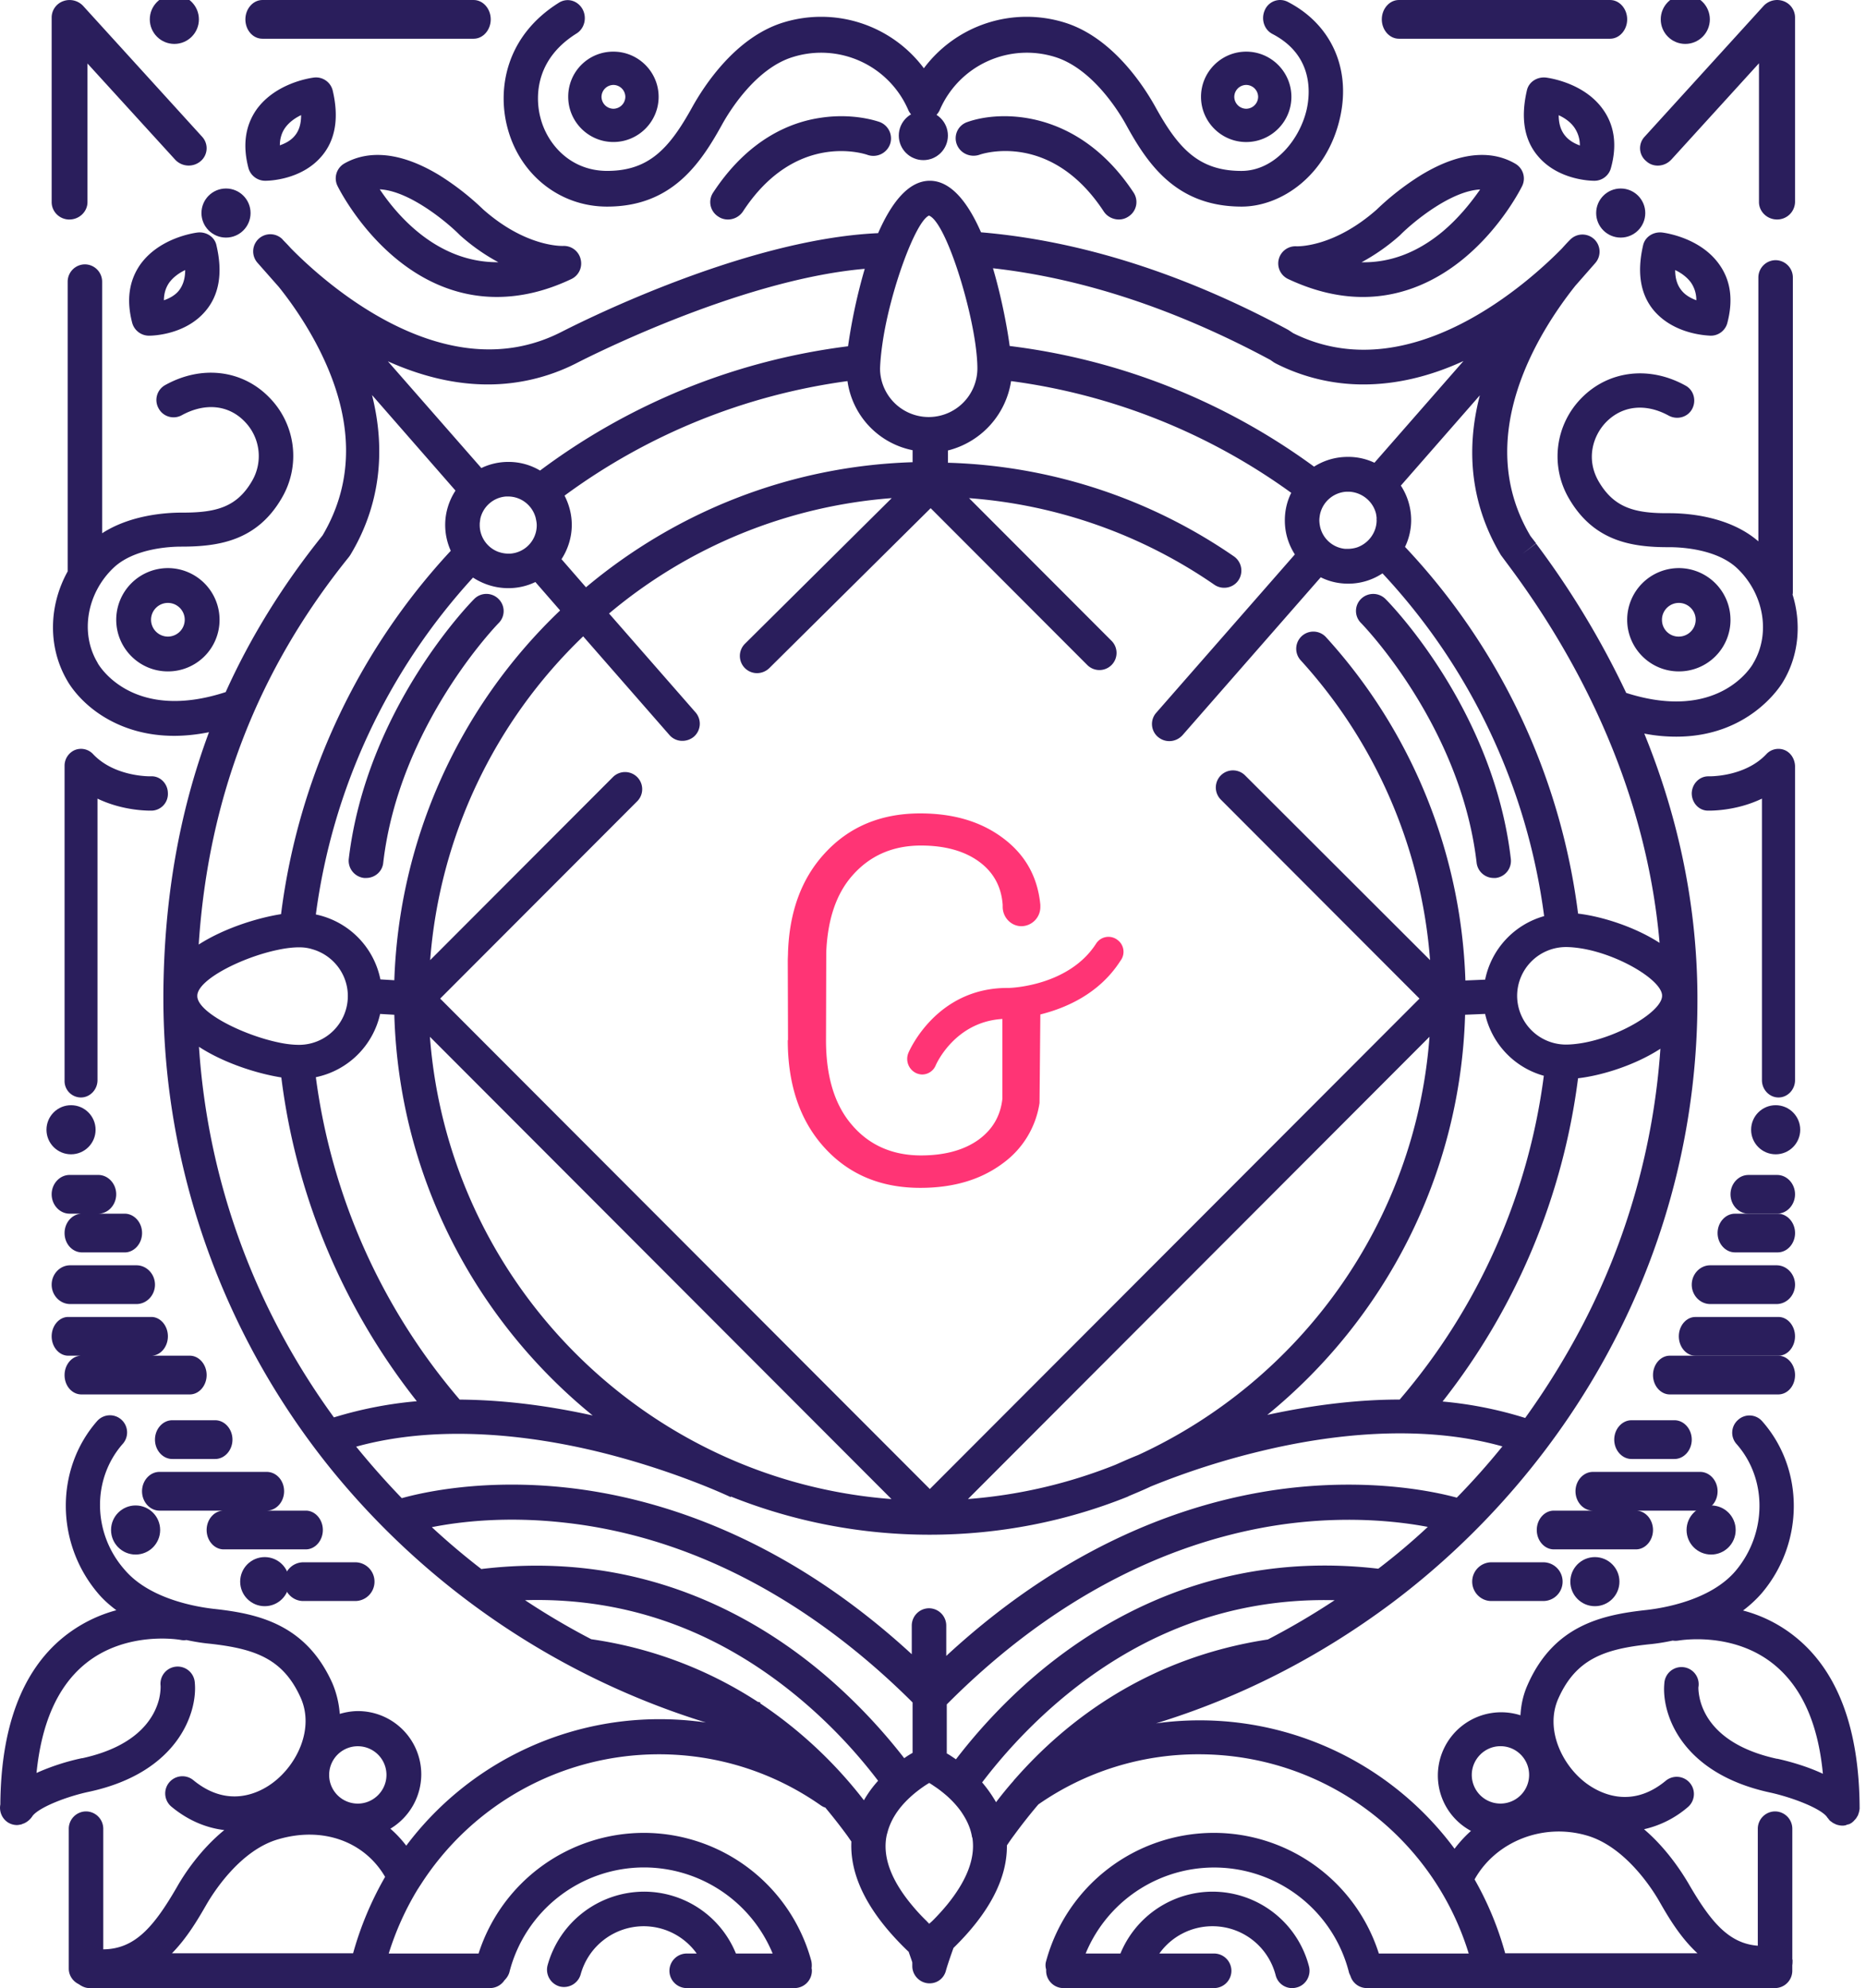 <svg xmlns="http://www.w3.org/2000/svg" viewBox="0 0 76 81"><defs/><g fill="none" fill-rule="evenodd"><path fill="#FF3475" d="M45.487 38.27a.598.598 0 00-.846.173c-1.1 1.711-3.436 1.803-3.559 1.803h-.055c-2.881 0-3.982 2.539-4.027 2.642a.641.641 0 00.312.827.634.634 0 00.245.057.601.601 0 00.556-.379c.01-.023.767-1.769 2.713-1.883v3.25c-.077.7-.4 1.252-.967 1.666-.59.425-1.38.643-2.347.643-1.157 0-2.102-.414-2.803-1.23-.712-.815-1.067-1.975-1.067-3.468l.01-3.584c.056-1.32.401-2.366 1.057-3.112.712-.816 1.646-1.23 2.803-1.23.968 0 1.757.219 2.347.644.59.425.923 1.01.979 1.769v.08c0 .437.344.793.767.793a.782.782 0 00.767-.793v-.08c-.11-1.137-.611-2.033-1.512-2.71-.901-.679-2.024-1.012-3.381-1.012-1.613 0-2.914.552-3.904 1.643-.934 1.022-1.424 2.366-1.48 4.02 0 .115-.01.23-.01.344l.01 3.228h-.01c0 1.826.5 3.285 1.49 4.376.99 1.091 2.291 1.643 3.904 1.643 1.357 0 2.48-.333 3.38-1.011a3.711 3.711 0 001.48-2.447l.033-3.606c1.013-.253 2.392-.827 3.26-2.183a.6.6 0 00-.145-.872z"/><path fill="#2A1E5C" d="M56.975 1.578h8.602c.382 0 .696-.356.696-.789 0-.433-.314-.789-.696-.789h-8.602c-.382 0-.696.356-.696.789 0 .433.314.789.696.789zM10.689 1.578h8.603c.381 0 .695-.356.695-.789 0-.433-.314-.789-.695-.789h-8.603c-.381 0-.695.356-.695.789 0 .433.302.789.695.789z"/><circle cx="66.01" cy="8.679" r="1" fill="#2A1E5C"/><circle cx="37.607" cy="5.523" r="1" fill="#2A1E5C"/><path fill="#2A1E5C" d="M24.695 8.416h.034c2.618 0 3.786-1.725 4.674-3.332.292-.531 1.371-2.303 2.9-2.764a3.864 3.864 0 014.685 2.15c.112.26.36.414.607.425h.078a.704.704 0 00.607-.425 3.864 3.864 0 014.686-2.15c1.528.473 2.607 2.233 2.899 2.764.887 1.619 2.056 3.332 4.708 3.332 1.595 0 3.483-1.253 4.011-3.65.438-1.985-.37-3.78-2.135-4.69a.678.678 0 00-.932.33c-.169.367-.034.804.314.981 1.674.874 1.528 2.422 1.394 3.048-.27 1.228-1.304 2.528-2.663 2.528-1.742 0-2.574-.922-3.506-2.61-.461-.828-1.742-2.836-3.708-3.438a5.224 5.224 0 00-5.72 1.866 5.224 5.224 0 00-5.72-1.866c-1.965.602-3.246 2.61-3.707 3.437-.933 1.69-1.764 2.61-3.472 2.61h-.023c-1.483-.011-2.427-1.098-2.696-2.173-.135-.508-.416-2.244 1.472-3.425.325-.201.438-.65.236-1.005-.203-.342-.619-.46-.956-.248-2.168 1.359-2.505 3.509-2.1 5.068.494 1.925 2.123 3.225 4.033 3.237zM37.889 74.712h.01z"/><circle cx="9.205" cy="8.679" r="1" fill="#2A1E5C"/><circle cx="7.101" cy=".789" r="1" fill="#2A1E5C"/><circle cx="68.64" cy=".789" r="1" fill="#2A1E5C"/><circle cx="72.321" cy="46.023" r="1" fill="#2A1E5C"/><circle cx="69.692" cy="62.328" r="1" fill="#2A1E5C"/><circle cx="64.958" cy="64.432" r="1" fill="#2A1E5C"/><path fill="#2A1E5C" fill-rule="nonzero" d="M23.143 3.945c0 1.014.827 1.84 1.84 1.84 1.015 0 1.842-.826 1.842-1.84 0-1.014-.827-1.841-1.841-1.841a1.83 1.83 0 00-1.841 1.84zm1.84-.485a.49.49 0 01.486.485.49.49 0 01-.485.485.49.49 0 01-.485-.485.49.49 0 01.485-.485zM50.756 5.786c1.015 0 1.841-.827 1.841-1.841s-.826-1.841-1.84-1.841c-1.015 0-1.841.827-1.841 1.84 0 1.015.826 1.842 1.84 1.842zm0-2.326a.49.49 0 01.486.485.49.49 0 01-.486.485.49.49 0 01-.485-.485.49.49 0 01.485-.485z"/><path fill="#2A1E5C" d="M39.389 4.975a.696.696 0 00-.42.905c.14.367.548.55.922.425.117-.046 2.92-.964 5.068 2.316.14.206.374.32.608.32a.686.686 0 00.385-.114.7.7 0 00.222-.975c-2.242-3.405-5.419-3.37-6.785-2.877zM35.815 4.966c-.105-.034-1.063-.366-2.371-.171-1.215.171-2.955.847-4.404 3.058a.696.696 0 00.222.974c.117.08.257.115.386.115a.738.738 0 00.607-.321c2.138-3.277 4.94-2.36 5.07-2.314a.723.723 0 00.922-.424.714.714 0 00-.432-.917zM68.073 6.5l3.568-3.922v5.653c0 .39.332.71.735.71a.727.727 0 00.734-.71V.71a.71.71 0 00-.474-.665.753.753 0 00-.806.195l-4.847 5.33a.681.681 0 00.07.998c.285.264.748.23 1.02-.069zM2.827 8.942c.404 0 .736-.321.736-.71V2.587l3.57 3.916a.751.751 0 001.032.068.69.69 0 00.071-.996L3.385.24a.755.755 0 00-.807-.194.709.709 0 00-.474.664v7.523c0 .389.32.71.723.71z"/><path fill="#2A1E5C" fill-rule="nonzero" d="M52.81 10.034a.7.7 0 00-.342 1.334c1.116.524 2.13.73 3.042.73 1.743 0 3.133-.764 4.102-1.563 1.55-1.276 2.347-2.884 2.381-2.952a.697.697 0 00-.273-.912c-.718-.422-1.96-.685-3.851.467a10.94 10.94 0 00-1.8 1.402c-1.732 1.528-3.18 1.494-3.26 1.494zm4.204-.445l.034-.034c.536-.536 2.051-1.779 3.236-1.836-.342.49-.854 1.152-1.55 1.733-1.025.844-2.119 1.254-3.28 1.232a8.2 8.2 0 001.56-1.095zM14.02 6.663a.699.699 0 00-.273.913c.034.068.832 1.678 2.381 2.957.968.8 2.347 1.564 4.102 1.564.922 0 1.936-.205 3.042-.73a.702.702 0 00.376-.811.702.702 0 00-.718-.537c-.057 0-1.516.046-3.247-1.484a10.941 10.941 0 00-1.8-1.404c-1.892-1.142-3.145-.88-3.863-.468zm4.717 2.922c.536.48 1.071.834 1.56 1.097-2.46.022-4.09-1.862-4.83-2.969 1.185.057 2.7 1.302 3.236 1.838l.034.034z"/><path fill="#2A1E5C" fill-rule="nonzero" d="M73.18 66.731a5.673 5.673 0 00-2.188-1.123c.272-.205.533-.443.76-.704 1.733-2.043 1.745-5.052.022-7.004a.688.688 0 00-.985-.057.691.691 0 00-.057.988c1.258 1.43 1.235 3.644-.045 5.165-1.043 1.226-3.026 1.52-3.615 1.589-1.78.193-3.773.601-4.85 3.042-.17.375-.272.795-.295 1.249a2.58 2.58 0 00-3.365 2.452 2.56 2.56 0 001.349 2.258 5.132 5.132 0 00-.669.727 12.913 12.913 0 00-12.158-5.108c3.444-1.056 6.651-2.702 9.574-4.881 3.774-2.827 6.912-6.516 9.065-10.66a30.025 30.025 0 003.411-13.973v-.09-.023-.034c-.023-3.985-.906-7.572-2.164-10.66.464.092.906.126 1.303.126 2.935 0 4.227-2.02 4.362-2.26.635-1.066.737-2.36.374-3.53.012-.034.012-.079.012-.124V11.303a.707.707 0 00-.703-.704.707.707 0 00-.702.704v10.75c-1.19-1.034-2.912-1.147-3.626-1.147-1.383.011-2.244-.204-2.878-1.294-.533-.92-.227-1.873.305-2.418.669-.681 1.62-.772 2.55-.261.34.181.77.068.952-.273.181-.34.068-.771-.272-.953-1.473-.817-3.128-.613-4.227.5a3.39 3.39 0 00-.52 4.097c1.008 1.737 2.537 1.987 4.044 1.987h.057c.453 0 1.915.068 2.754.862 1.087 1.033 1.37 2.657.657 3.86 0 0-.012.011-.012.023-.056.102-1.405 2.395-5.167 1.191a35.274 35.274 0 00-3.671-6.084l-.555.42.555-.431-.227-.295c-2.413-4.053.374-8.366 1.825-10.194l.816-.93a.7.7 0 00-.068-.988.699.699 0 00-.952.034c-.023.022-.148.147-.34.363-1.258 1.283-6.176 5.823-10.946 3.45l-.136-.09-.068-.045c-4.272-2.305-8.487-3.633-12.51-3.973-.521-1.192-1.212-2.1-2.085-2.1-.884 0-1.575.92-2.107 2.134-5.632.25-12.635 3.893-12.93 4.04-4.792 2.419-9.733-2.145-10.99-3.427-.193-.216-.33-.34-.34-.364a.699.699 0 00-.952-.034.7.7 0 00-.068.988l.872.988c.51.635 1.156 1.555 1.7 2.656 1.36 2.758 1.382 5.267.08 7.469-1.621 2.02-2.936 4.143-3.944 6.38-3.796 1.237-5.156-1.079-5.213-1.181 0-.011-.01-.011-.01-.023-.715-1.203-.431-2.826.656-3.86.839-.794 2.3-.862 2.754-.862h.011c1.519 0 3.082-.238 4.09-1.986a3.387 3.387 0 00-.52-4.098c-1.1-1.124-2.754-1.317-4.227-.5a.694.694 0 00-.272.954c.181.34.612.465.952.272.94-.51 1.892-.42 2.55.261a2.01 2.01 0 01.305 2.418c-.623 1.078-1.473 1.294-2.833 1.294H7.39c-.623 0-2.073.09-3.23.84v-10.25a.707.707 0 00-.702-.704.707.707 0 00-.702.704v11.805c-.77 1.385-.816 3.076-.023 4.439.08.147.567.965 1.654 1.577.624.352 1.519.682 2.709.682.43 0 .906-.046 1.416-.148-1.224 3.292-1.836 6.834-1.858 10.693v.124c0 6.97 2.447 13.815 6.889 19.275A31.738 31.738 0 0028.75 70.17a13.146 13.146 0 00-1.893-.135 12.887 12.887 0 00-10.311 5.153 4.674 4.674 0 00-.646-.692 2.59 2.59 0 001.258-2.214 2.58 2.58 0 00-2.573-2.577c-.26 0-.51.046-.747.114a3.959 3.959 0 00-.295-1.237c-1.088-2.44-3.07-2.85-4.85-3.043-.589-.068-2.572-.363-3.614-1.589-1.315-1.487-1.338-3.7-.08-5.13a.7.7 0 00-.056-.988.697.697 0 00-.986.057c-1.711 1.952-1.7 4.96.022 7.003.227.273.488.5.76.704a5.834 5.834 0 00-2.187 1.124C.886 68.093.036 70.386.014 73.508a.713.713 0 00.317.738.702.702 0 00.362.102.662.662 0 00.148-.023h.011c.023 0 .034-.011.057-.022.034-.012.079-.023.113-.046.011 0 .011-.011.023-.011a.815.815 0 00.283-.273c.272-.351 1.394-.794 2.323-.987 3.637-.795 4.396-3.258 4.283-4.438a.7.7 0 10-1.394.124c0 .012.012.216-.056.523-.17.703-.794 1.918-3.128 2.429h-.022a9.278 9.278 0 00-1.847.601c.204-2.02.85-3.496 1.949-4.415 1.688-1.408 3.92-1.01 3.943-1 .08.012.147.012.215 0 .374.08.691.126.93.148 1.869.205 3.013.613 3.727 2.214.555 1.26-.158 2.713-1.122 3.44-.487.374-1.79 1.112-3.252-.091a.7.7 0 10-.895 1.078c.657.545 1.394.863 2.153.953-.974.795-1.632 1.794-1.926 2.316-.952 1.646-1.723 2.531-3.003 2.543v-4.915a.707.707 0 00-.702-.704.707.707 0 00-.703.704v5.698c0 .284.17.522.408.636.125.09.272.159.43.159h16.318a.71.71 0 00.589-.318c.09-.091.17-.205.204-.34a5.663 5.663 0 015.484-4.257 5.677 5.677 0 015.235 3.507h-1.496a4.042 4.042 0 00-3.75-2.52 4.088 4.088 0 00-3.92 2.997.709.709 0 00.486.863.707.707 0 00.861-.489 2.666 2.666 0 012.561-1.963c.884 0 1.677.431 2.165 1.112h-.408a.707.707 0 00-.703.704c0 .386.317.704.703.704h1.416c.023 0 .057.011.08.011.033 0 .067 0 .09-.011h2.81a.707.707 0 00.703-.704c0-.034 0-.068-.012-.102a.873.873 0 00-.01-.295 7.074 7.074 0 00-6.822-5.222 7.076 7.076 0 00-6.731 4.915h-3.66c.295-.942.691-1.816 1.19-2.633.034-.046.056-.091.09-.137a11.527 11.527 0 019.723-5.346c2.38 0 4.668.726 6.606 2.088.056.035.113.069.17.08.294.352.589.726.872 1.112.068.091.125.182.193.273-.068 1.441.714 2.951 2.334 4.495.057.17.113.318.147.431v.148c0 .386.318.704.703.704.328 0 .59-.216.668-.522 0-.012.102-.352.306-.92 1.462-1.43 2.187-2.826 2.176-4.177.09-.136.193-.284.295-.42a21.7 21.7 0 01.985-1.249 11.38 11.38 0 016.539-2.043c5.076 0 9.518 3.314 10.99 8.116h-3.66a7.055 7.055 0 00-6.73-4.915 7.084 7.084 0 00-6.821 5.222.581.581 0 000 .34v.057c0 .386.317.704.702.704h6.142a.707.707 0 00.702-.704.707.707 0 00-.702-.704h-2.233a2.655 2.655 0 012.165-1.112c1.212 0 2.266.817 2.572 1.997a.691.691 0 00.85.5c.374-.09.6-.477.51-.851a4.063 4.063 0 00-3.932-3.054 4.065 4.065 0 00-3.75 2.52h-1.417a5.663 5.663 0 0110.72.75c.01.056.044.113.067.17.09.283.351.488.669.488h16.623a.707.707 0 00.702-.704v-.046-.181c.011-.068.011-.136.011-.204 0-.012 0-.023-.01-.035v-5.323a.707.707 0 00-.703-.704.707.707 0 00-.703.704v4.767c-1.178-.09-1.915-.965-2.821-2.531-.295-.5-.907-1.442-1.813-2.214a4.133 4.133 0 001.779-.896.7.7 0 10-.895-1.078c-1.451 1.202-2.754.465-3.253.09-.963-.726-1.677-2.19-1.121-3.44.713-1.6 1.858-2.02 3.727-2.213.238-.023.556-.068.93-.148a.757.757 0 00.226 0c.023 0 2.233-.408 3.932 1 1.11.919 1.768 2.395 1.96 4.426-.77-.363-1.597-.556-1.858-.613h-.022c-2.323-.51-2.958-1.714-3.128-2.417-.068-.296-.068-.5-.057-.523a.7.7 0 10-1.393-.124c-.114 1.191.646 3.643 4.294 4.438.94.204 2.13.67 2.346 1.022 0 0 0 .011.011.011.034.045.068.09.102.125.011.011.023.011.034.023.034.022.068.056.102.068a.086.086 0 00.045.022c.034.023.068.034.102.046.012 0 .034.011.046.011a.668.668 0 00.158.023c.046 0 .08 0 .125-.012.011 0 .023 0 .034-.01.034-.012.068-.024.113-.035h.012c.034-.011.056-.034.09-.045l.012-.012c.022-.011.045-.034.056-.045.012-.011.034-.023.046-.046l.045-.045c.011-.023.034-.034.045-.057.012-.022.023-.034.034-.056.012-.023.023-.035.034-.057.012-.023.012-.046.023-.068.011-.023.011-.046.023-.068 0-.023.01-.046.01-.057 0-.023.012-.046.012-.08v-.011c-.011-3.212-.872-5.54-2.56-6.936zM14.381 79.57H7.005c.623-.636 1.065-1.396 1.405-1.987.295-.51 1.382-2.213 2.923-2.656 1.813-.533 3.513.09 4.352 1.532-.556.965-.998 2.01-1.303 3.11zm.192-6.096a1.166 1.166 0 01-1.167-1.17 1.166 1.166 0 112.334 0c0 .648-.532 1.17-1.167 1.17zm41.54-8.865l.103.124-.102-.124zm.023-.704c-6.617-.772-11.399 2.077-14.255 4.597a22.825 22.825 0 00-2.946 3.167c-.136-.09-.26-.181-.374-.238v-1.998c5.36-5.392 10.686-7.004 14.221-7.401 2.346-.261 4.238-.046 5.371.17a26.232 26.232 0 01-2.017 1.703zm8.306-9.899a31.32 31.32 0 01-2.323 3.758 15.979 15.979 0 00-3.365-.67 26.751 26.751 0 005.518-13.168c.975-.113 2.323-.533 3.354-1.203a28.574 28.574 0 01-3.184 11.283zm-4.77-12.668l.815-.034a3.375 3.375 0 002.391 2.52 25.23 25.23 0 01-5.87 13.19c-1.552 0-3.353.182-5.393.625 4.76-3.882 7.864-9.728 8.057-16.3zM46.358 59.273c-.453.182-.77.33-.929.398a20.35 20.35 0 01-6.005 1.396l18.798-18.832c-.566 7.583-5.28 14.008-11.864 17.038zm21.337-18.695c-.023.635-1.756 1.668-3.286 1.918-.215.034-.43.057-.635.057a1.992 1.992 0 01-1.983-1.986 1.992 1.992 0 011.983-1.987c.204 0 .42.023.635.057 1.53.25 3.252 1.282 3.286 1.907v.034zm-6.56-17.958l.294.397c2.572 3.44 5.586 8.763 6.164 15.393-1.02-.659-2.357-1.079-3.32-1.192a26.653 26.653 0 00-7.048-14.939c.159-.329.25-.703.25-1.09 0-.522-.16-1.01-.42-1.407l3.218-3.678c-.612 2.339-.317 4.552.861 6.516zm-9.394-7.957l.147.102.08.045a7.834 7.834 0 003.569.851c1.314 0 2.685-.317 4.068-.953l-3.626 4.143a2.465 2.465 0 00-1.088-.238c-.51 0-.975.147-1.371.397a26.429 26.429 0 00-12.397-4.915c-.113-.829-.34-2.01-.68-3.167 3.638.409 7.434 1.657 11.298 3.735zm4.328 6.527c0 .51-.34.953-.804 1.112a1.275 1.275 0 01-.363.057h-.113a1.157 1.157 0 01-1.031-.942 1.393 1.393 0 01-.023-.216c0-.08.011-.148.023-.227a1.17 1.17 0 011.065-.942H54.97c.521.034.963.408 1.077.908.01.068.022.125.022.193-.011.011 0 .034 0 .057zm-14.89-5.665a25.069 25.069 0 0111.412 4.552c-.17.34-.261.715-.261 1.124 0 .51.147.976.408 1.385l-5.643 6.447a.69.69 0 00.068.988c.136.113.294.17.464.17.193 0 .386-.08.533-.238l5.632-6.436c.34.17.713.26 1.121.26.522 0 .998-.158 1.394-.42a25.271 25.271 0 016.584 13.963 3.388 3.388 0 00-2.403 2.588l-.804.034a21.822 21.822 0 00-5.677-13.985.698.698 0 10-1.031.942 20.442 20.442 0 015.269 12.214l-7.535-7.526a.697.697 0 10-.986.988l8.09 8.105-19.943 19.978L17.928 40.68l8.023-8.037a.697.697 0 10-.986-.988l-7.445 7.458a20.435 20.435 0 016.232-13.19l3.513 4.019a.689.689 0 00.533.238.734.734 0 00.464-.17.702.702 0 00.068-.988l-3.524-4.03a20.277 20.277 0 0111.513-4.7l-5.983 5.938a.7.7 0 00.499 1.192.722.722 0 00.498-.205l6.572-6.515 6.38 6.39a.697.697 0 10.986-.987l-5.802-5.812a20.228 20.228 0 019.994 3.53c.317.216.76.136.975-.181a.708.708 0 00-.182-.977 21.586 21.586 0 00-11.648-3.814v-.5a3.45 3.45 0 002.572-2.826zM20.705 23.96c.397 0 .77-.09 1.1-.25l1.008 1.158a21.84 21.84 0 00-6.753 15.064l-.567-.034a3.387 3.387 0 00-2.629-2.645 25.22 25.22 0 016.402-13.724c.42.272.907.431 1.44.431zm-1.167-2.565c0-.057 0-.102.012-.159 0-.034.01-.057.01-.09.103-.5.533-.886 1.055-.92h.079c.533 0 .986.363 1.122.862.022.103.045.205.045.307a1.158 1.158 0 01-1.076 1.158h-.091c-.147 0-.295-.034-.42-.08a1.168 1.168 0 01-.736-1.078zm-4.056 19.91l.578.034c.192 6.584 3.308 12.441 8.079 16.324-2.051-.454-3.853-.636-5.417-.647a25.255 25.255 0 01-5.858-13.134 3.386 3.386 0 002.618-2.577zm2.028.931l18.799 18.832c-10.017-.76-18.04-8.797-18.799-18.832zM35.945 13.97c.306-2.123 1.348-4.96 1.892-5.187.623.238 1.587 3.178 1.881 5.176.057.397.09.76.09 1.055a1.985 1.985 0 01-1.983 1.975 1.985 1.985 0 01-1.982-1.975c.011-.306.045-.658.102-1.044zm1.224 4.37v.489c-5.054.158-9.677 2.054-13.303 5.096l-.997-1.146c.26-.397.419-.886.419-1.396 0-.432-.113-.84-.295-1.192a25.125 25.125 0 0111.524-4.666 3.34 3.34 0 002.652 2.815zm-17.303-2.679a7.915 7.915 0 003.58-.85c.069-.035 6.539-3.406 11.774-3.86a22.681 22.681 0 00-.68 3.155 26.435 26.435 0 00-12.544 5.063 2.505 2.505 0 00-1.292-.352c-.396 0-.77.091-1.099.25l-3.807-4.348c1.394.625 2.753.942 4.068.942zm-5.654 7.027l.056-.08c1.179-1.952 1.473-4.177.884-6.515l3.4 3.893c-.261.398-.42.886-.42 1.397 0 .374.08.726.227 1.055a26.64 26.64 0 00-6.912 14.802c-1.009.16-2.346.59-3.354 1.238.396-5.994 2.402-11.181 6.119-15.79zM8.036 40.555c.023-.658 1.847-1.566 3.286-1.862.317-.068.612-.102.861-.102.193 0 .363.023.544.08.827.238 1.44.999 1.44 1.907a1.988 1.988 0 01-1.984 1.986c-.26 0-.555-.034-.86-.102-1.44-.306-3.264-1.215-3.287-1.873v-.034zm.068 2.089c1.008.658 2.357 1.09 3.354 1.248a26.578 26.578 0 005.518 13.19 16.32 16.32 0 00-3.376.659c-3.252-4.472-5.133-9.637-5.496-15.097zm6.504 16.414c-.034-.046-.068-.08-.102-.125 3.41-.942 7.139-.443 9.756.182 3.162.76 5.473 1.861 5.496 1.873l.011-.023a21.796 21.796 0 008.09 1.555c2.845 0 5.565-.545 8.057-1.544l.068-.034c.295-.125.6-.25.884-.386a31.302 31.302 0 014.533-1.453c2.64-.635 6.38-1.135 9.79-.181a29.448 29.448 0 01-1.858 2.088c-.952-.26-3.377-.76-6.652-.408-3.558.386-8.793 1.907-14.141 6.856V66.22a.707.707 0 00-.703-.704.707.707 0 00-.702.704v1.169c-5.315-4.893-10.527-6.402-14.062-6.788-3.354-.364-5.813.181-6.709.43a33.4 33.4 0 01-1.756-1.974zm2.98 3.155c1.133-.227 3.048-.454 5.44-.181 6.288.704 11.115 4.302 14.14 7.321v2.055a3.24 3.24 0 00-.34.216 23.017 23.017 0 00-2.911-3.11c-2.856-2.532-7.66-5.392-14.3-4.598v.012a29.428 29.428 0 01-2.029-1.715zm17.598 11.125a17.94 17.94 0 00-4.227-3.95l.011-.035c-.034-.01-.068-.022-.101-.022a16.793 16.793 0 00-6.788-2.554 29.438 29.438 0 01-2.697-1.59c4.272-.124 8.147 1.329 11.57 4.337a20.86 20.86 0 012.81 3.02c-.216.238-.408.499-.578.794zm3.388 4.257a9.05 9.05 0 01-.555.613 2.027 2.027 0 01-.16.147l-.01.011-.012.012v-.023c-.022-.023-.056-.045-.08-.08a7.82 7.82 0 01-.6-.646c-.827-.988-1.19-1.907-1.065-2.747.012-.068.023-.137.046-.205.09-.363.26-.68.464-.953.17-.227.363-.42.555-.59.17-.148.34-.273.488-.375.068-.046.124-.08.18-.114 0 0 .012 0 .012-.011h.012c.079.045.158.102.26.17.136.091.295.216.453.352.204.182.408.397.578.636.204.295.374.624.442.999a.21.21 0 00.023.08c.125.828-.227 1.736-1.031 2.724zm2.765-5.12a.3.3 0 00-.057.068c-.26.295-.499.59-.714.874a5.36 5.36 0 00-.567-.806 21.45 21.45 0 012.856-3.076c3.4-2.997 7.263-4.45 11.501-4.347a29.913 29.913 0 01-2.72 1.6c-4.85.738-8.17 3.258-10.3 5.687zm19.773-1.34c.645 0 1.167.523 1.167 1.17a1.166 1.166 0 11-2.335 0c0-.636.522-1.17 1.168-1.17zm3.535 3.644c1.541.455 2.629 2.146 2.923 2.657.363.635.85 1.475 1.564 2.134h-7.83a13.044 13.044 0 00-1.246-3.008c.861-1.544 2.787-2.316 4.589-1.783z"/><path fill="#2A1E5C" fill-rule="nonzero" d="M4.734 25.247c0 1.155.937 2.104 2.104 2.104a2.098 2.098 0 002.104-2.104 2.106 2.106 0 00-2.104-2.104 2.106 2.106 0 00-2.104 2.104zm2.79 0a.688.688 0 01-.686.686.688.688 0 01-.686-.686c0-.378.308-.686.686-.686.377 0 .686.308.686.686zM70.48 25.247a2.106 2.106 0 00-2.103-2.104 2.106 2.106 0 00-2.104 2.104c0 1.155.937 2.104 2.104 2.104a2.098 2.098 0 002.104-2.104zm-2.79 0c0-.378.31-.686.687-.686.377 0 .686.308.686.686a.688.688 0 01-.686.686.674.674 0 01-.686-.686z"/><path fill="#2A1E5C" d="M72.686 30.556a.67.67 0 00-.739.16c-.88.943-2.327.909-2.348.909h-.022c-.359 0-.652.295-.674.67-.011.387.272.716.641.728.066 0 1.131.034 2.218-.489v11.47c0 .386.305.704.674.704.37 0 .674-.318.674-.705V31.204c-.01-.284-.174-.545-.424-.648zM3.295 44.708c.37 0 .676-.318.676-.705V32.534c1.09.523 2.157.489 2.223.489a.68.68 0 00.643-.728c-.011-.386-.327-.693-.698-.67-.01 0-1.471.034-2.354-.91a.669.669 0 00-.74-.159.695.695 0 00-.415.648v12.81a.668.668 0 00.665.694zM73.11 56.016c0-.432-.309-.789-.684-.789h-4.417c-.375 0-.684.357-.684.79 0 .432.309.788.684.788h4.417c.375 0 .684-.343.684-.789zM68.199 59.435c.386 0 .704-.356.704-.789 0-.433-.318-.789-.704-.789H66.45c-.386 0-.704.356-.704.79 0 .432.318.788.704.788h1.748zM69.955 60.75c0-.433-.32-.789-.71-.789h-4.367c-.389 0-.71.356-.71.789 0 .433.321.789.71.789h4.368c.388 0 .709-.344.709-.789zM67.325 62.328c0-.433-.314-.789-.694-.789h-3.346c-.38 0-.694.356-.694.789 0 .433.313.789.694.789h3.346c.38 0 .694-.356.694-.79zM60.737 63.643a.787.787 0 00-.776.789c0 .432.35.789.776.789h2.13a.787.787 0 00.776-.79.787.787 0 00-.777-.788h-2.129zM72.359 51.545h-2.705c-.412 0-.751.357-.751.79 0 .432.34.788.751.788h2.705c.412 0 .751-.356.751-.789 0-.432-.34-.789-.751-.789z"/><path fill="#2A1E5C" d="M72.436 53.65H69.05c-.37 0-.674.356-.674.788 0 .433.304.79.674.79h3.385c.37 0 .674-.357.674-.79 0-.432-.304-.789-.674-.789zM72.38 47.864h-1.168c-.401 0-.731.356-.731.789 0 .432.33.789.73.789h1.168c.401 0 .731-.357.731-.79 0-.432-.33-.788-.73-.788z"/><path fill="#2A1E5C" d="M72.401 49.442h-1.738c-.388 0-.708.356-.708.789 0 .432.32.788.708.788h1.738c.39 0 .71-.356.71-.788 0-.433-.32-.79-.71-.79z"/><circle cx="2.893" cy="46.023" r="1" fill="#2A1E5C"/><circle cx="5.523" cy="62.328" r="1" fill="#2A1E5C"/><circle cx="10.782" cy="64.432" r="1" fill="#2A1E5C"/><path fill="#2A1E5C" d="M3.314 56.805h4.417c.375 0 .685-.356.685-.789 0-.432-.31-.789-.685-.789H3.314c-.375 0-.684.357-.684.79 0 .445.309.788.684.788zM8.764 57.857H7.016c-.386 0-.704.356-.704.79 0 .432.318.788.704.788h1.748c.386 0 .704-.356.704-.789 0-.433-.318-.789-.704-.789zM10.863 59.961H6.495c-.39 0-.71.356-.71.789 0 .433.32.789.71.789h4.368c.388 0 .708-.356.708-.789 0-.445-.32-.789-.708-.789zM12.456 61.539H9.109c-.38 0-.693.356-.693.789 0 .433.313.789.693.789h3.347c.38 0 .693-.356.693-.79 0-.432-.313-.788-.693-.788zM11.571 64.432c0 .432.351.789.777.789h2.129a.787.787 0 00.776-.79.787.787 0 00-.776-.788h-2.13a.787.787 0 00-.776.789zM2.856 53.123H5.56c.412 0 .752-.356.752-.789 0-.432-.34-.789-.752-.789H2.856c-.413 0-.752.357-.752.79 0 .432.34.788.752.788zM2.779 55.227h3.384c.37 0 .675-.356.675-.789 0-.432-.305-.789-.675-.789H2.779c-.37 0-.675.357-.675.79 0 .432.305.788.675.788zM2.835 49.442h1.168c.4 0 .73-.357.73-.79 0-.432-.33-.788-.73-.788H2.835c-.4 0-.731.356-.731.789 0 .432.33.789.731.789zM3.339 51.02h1.738c.389 0 .709-.357.709-.79 0-.432-.32-.788-.71-.788H3.34c-.389 0-.71.356-.71.789 0 .445.321.788.71.788zM37.892 78.404c.01-.01 0-.01 0-.02v.02z"/><path fill="#2A1E5C" fill-rule="nonzero" d="M69.668 13.675c.012 0 .012 0 0 0a.696.696 0 00.68-.502c.25-.941.148-1.743-.328-2.406-.76-1.07-2.155-1.273-2.314-1.294-.363-.043-.703.171-.783.513-.26 1.123-.113 2.021.454 2.684.84.963 2.155.995 2.291 1.005zm-.794-2.16c.136.203.216.439.216.717-.204-.075-.431-.193-.59-.385-.182-.214-.272-.492-.272-.845.227.107.476.278.646.513zM65.289 4.458c-.76-1.072-2.157-1.275-2.316-1.297-.363-.043-.704.172-.783.515-.261 1.125-.114 2.026.454 2.69.817.965 2.134.998 2.281.998a.696.696 0 00.682-.504c.26-.922.158-1.737-.318-2.402zm-1.533 1.083c-.181-.214-.272-.493-.272-.847.238.107.488.279.647.515.136.204.215.44.215.718-.204-.075-.43-.193-.59-.386zM8.042 9.473c-.16.021-1.548.224-2.322 1.294-.467.663-.581 1.465-.33 2.406a.71.71 0 00.683.502c.148 0 1.468-.032 2.288-.994.57-.663.717-1.572.455-2.684-.068-.342-.41-.567-.774-.524zm-.763 2.374c-.159.192-.387.31-.603.385 0-.278.08-.524.216-.717.171-.235.422-.406.65-.513 0 .353-.092.63-.263.845zM12.776 3.161c-.16.021-1.548.225-2.323 1.294-.466.663-.58 1.465-.33 2.406a.71.71 0 00.683.503c.148 0 1.469-.032 2.289-.995.57-.663.717-1.572.455-2.684a.699.699 0 00-.774-.524zm-.774 2.374c-.16.193-.387.31-.604.385 0-.278.08-.524.217-.716.17-.236.42-.407.649-.514 0 .353-.08.631-.262.845z"/><path fill="#2A1E5C" d="M60.141 35.146a.7.7 0 00.697.62h.08a.7.7 0 00.616-.778c-.708-6.093-4.92-10.404-5.102-10.584a.709.709 0 00-.993-.012.69.69 0 00-.012.982c.046.045 4.064 4.164 4.714 9.772zM14.832 35.766h.08c.354 0 .662-.26.697-.62.65-5.612 4.67-9.733 4.704-9.767a.69.69 0 00-.011-.982.698.698 0 00-.994.01c-.182.182-4.384 4.495-5.104 10.591a.707.707 0 00.628.768z"/></g></svg>